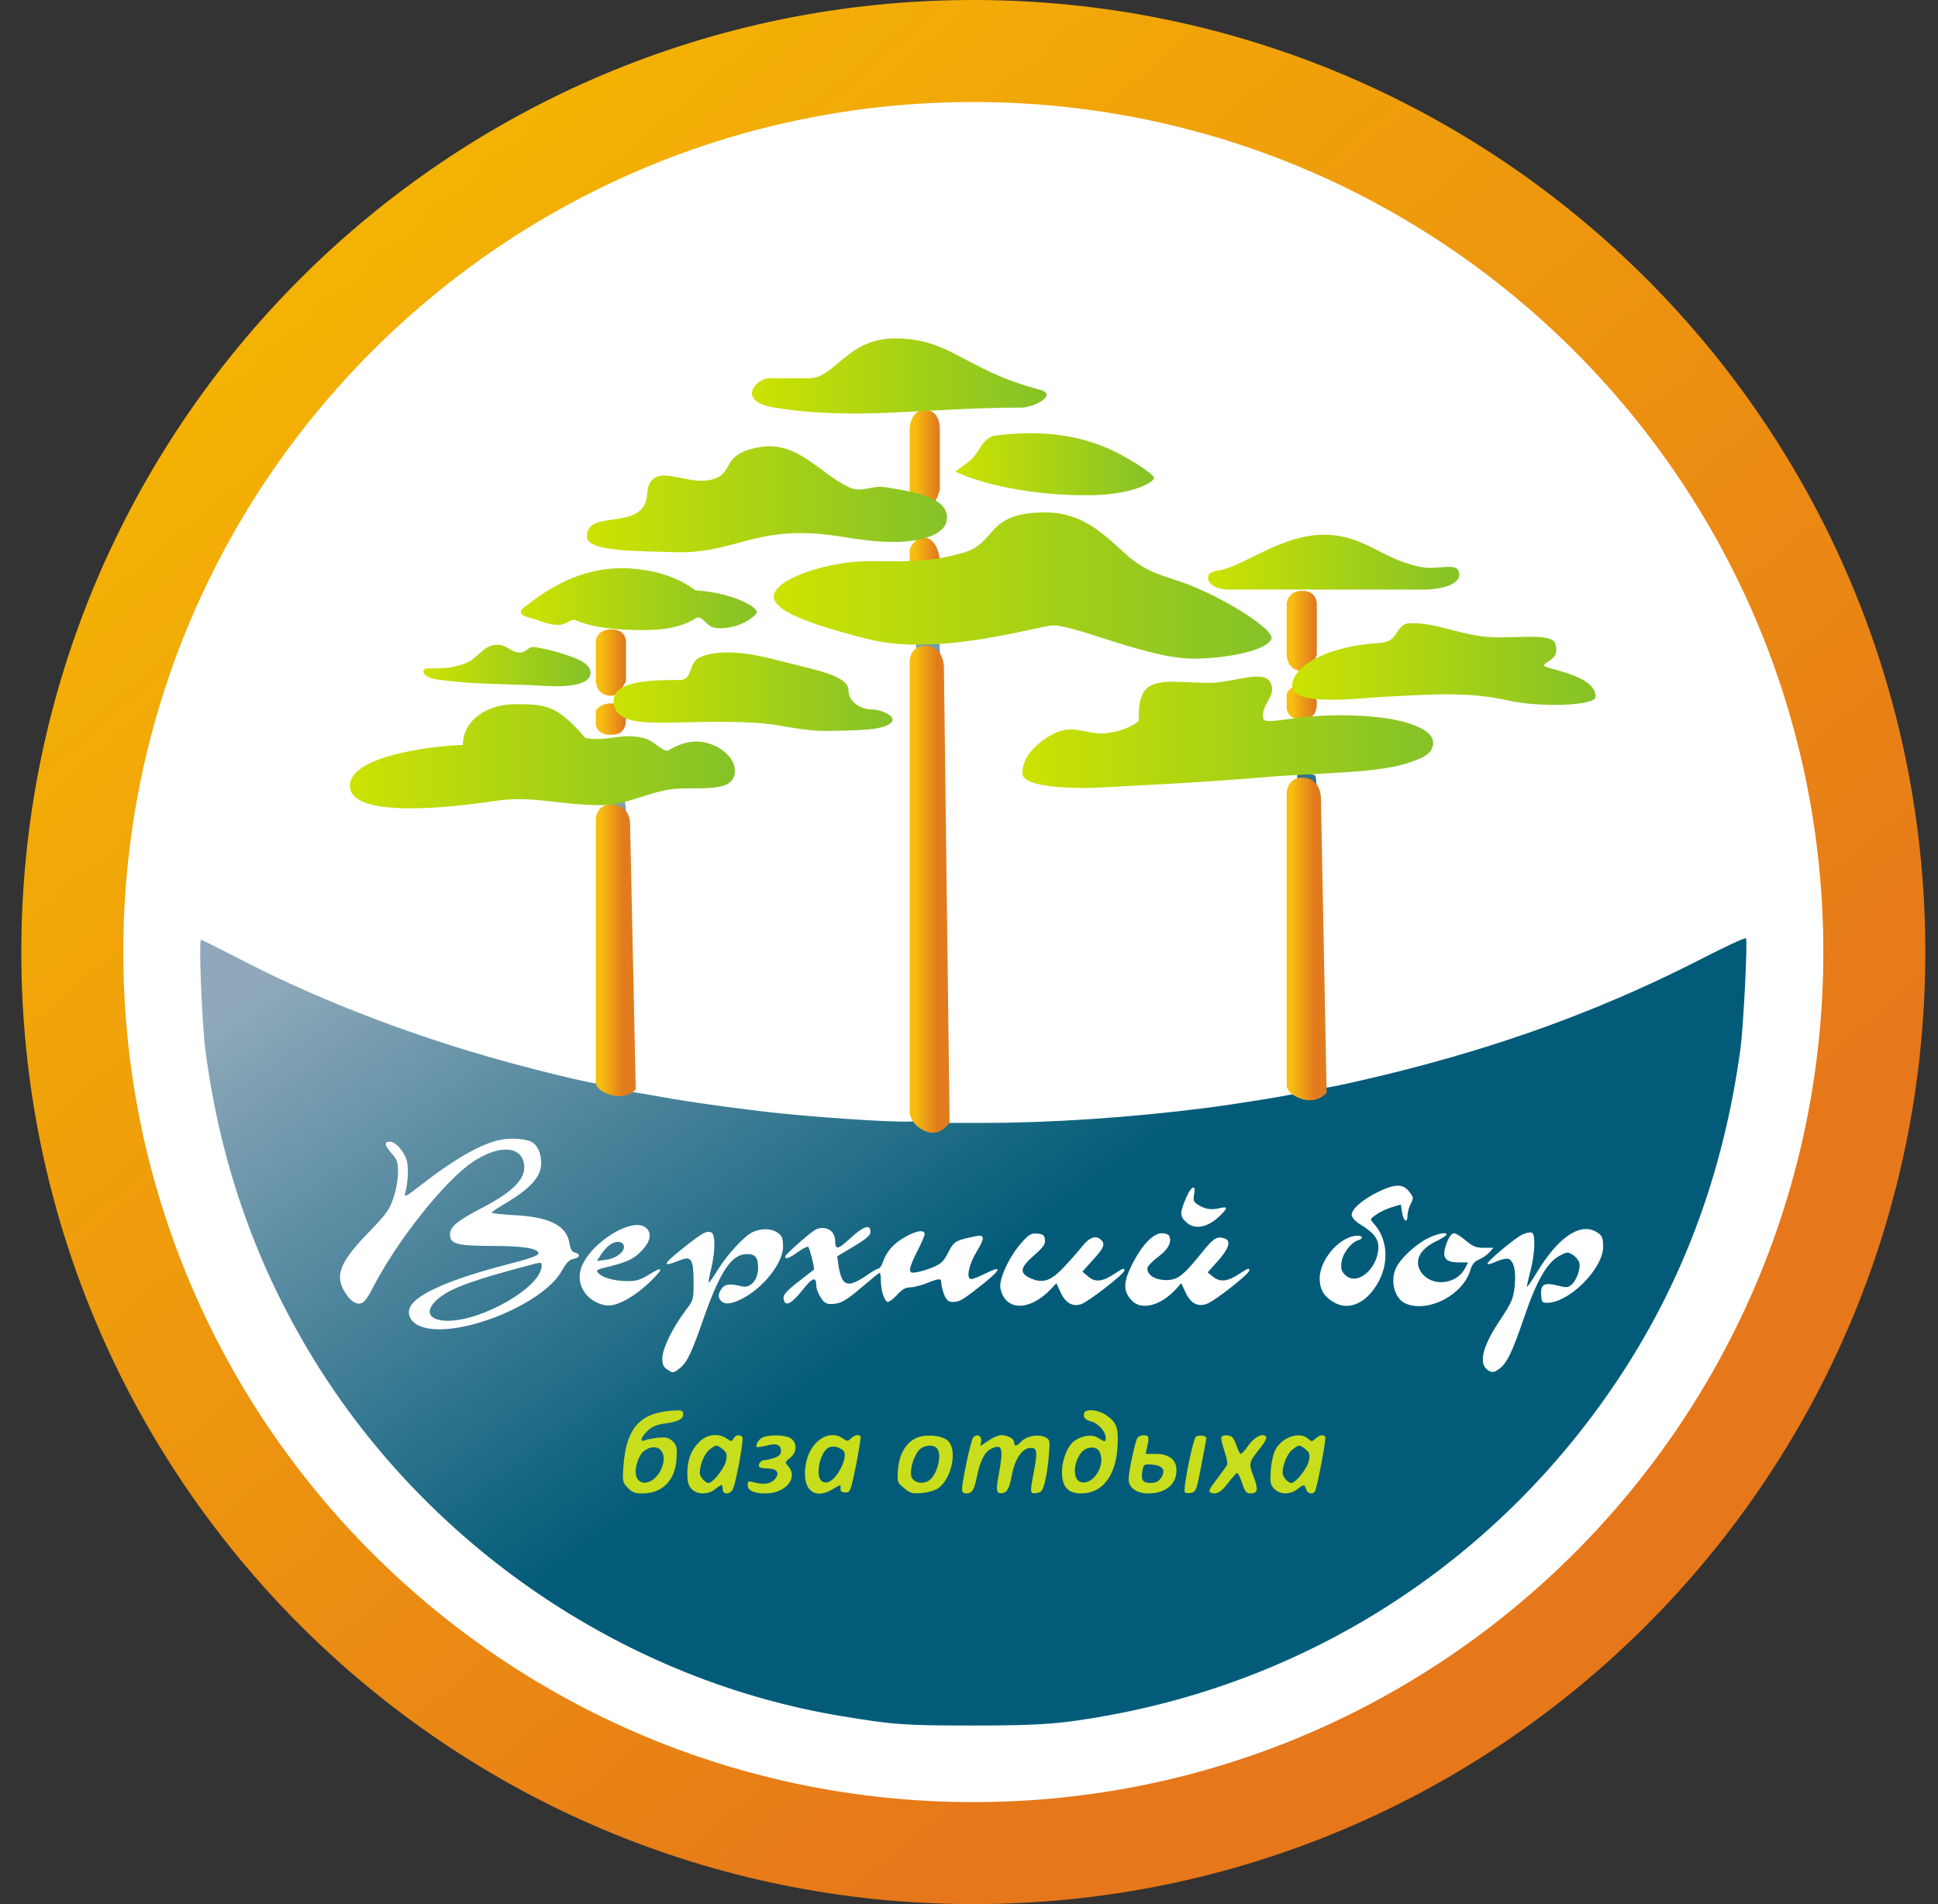 <svg width="57" height="56" viewBox="0 0 57 56" fill="none" xmlns="http://www.w3.org/2000/svg">
<rect x="0" y="0" width="57" height="56" fill="#333333" stroke="none"/>
<g clip-path="url(#clip0_4697_38)">
<path d="M28.627 1.5C43.262 1.5 55.127 13.364 55.127 28C55.127 42.636 43.262 54.5 28.627 54.5C13.991 54.5 2.127 42.636 2.127 28C2.127 13.364 13.991 1.5 28.627 1.5Z" fill="white" stroke="url(#paint0_linear_4697_38)" stroke-width="3"/>
<rect x="17.261" y="40.82" width="24.22" height="4.594" fill="#C8DD1C"/>
<path fill-rule="evenodd" clip-rule="evenodd" d="M26.943 25.893C26.943 22.018 26.943 18.834 26.949 18.804C26.949 18.724 27.543 18.755 27.617 18.846C27.666 18.908 27.702 20.836 27.751 25.776C27.788 29.548 27.8 32.719 27.782 32.823L27.751 33.025H28.927C30.898 33.025 33.267 32.866 35.428 32.59C36.432 32.462 38.085 32.192 38.134 32.15C38.147 32.137 38.153 30.013 38.153 27.43V22.74H38.391C38.52 22.74 38.655 22.777 38.691 22.82C38.759 22.899 38.887 27.423 38.906 30.435C38.918 31.825 38.93 31.984 39.016 31.984C39.157 31.984 40.589 31.66 41.581 31.396C44.66 30.595 47.409 29.554 50.103 28.17C50.77 27.827 51.327 27.57 51.352 27.595C51.407 27.65 51.278 30.166 51.193 30.821C50.697 34.5 49.478 37.77 47.507 40.69C44.042 45.832 38.746 49.31 32.673 50.436C31.241 50.699 30.629 50.748 28.602 50.748C26.588 50.748 26.27 50.724 24.727 50.467C18.507 49.432 12.82 45.642 9.398 40.249C7.598 37.408 6.477 34.28 6.037 30.852C5.939 30.074 5.841 27.638 5.914 27.638C5.932 27.638 6.398 27.87 6.949 28.152C9.006 29.229 11.344 30.166 13.799 30.913C15.305 31.372 17.693 31.96 17.766 31.886C17.803 31.85 17.828 30.16 17.828 27.687C17.828 24.001 17.84 23.542 17.925 23.511C18.091 23.45 18.299 23.468 18.372 23.56C18.421 23.616 18.458 24.583 18.501 26.634C18.599 31.709 18.599 31.85 18.513 31.935C18.397 32.052 18.421 32.088 18.672 32.125C18.745 32.136 18.892 32.162 19.059 32.191C19.175 32.212 19.301 32.234 19.419 32.254C20.233 32.407 21.935 32.639 22.939 32.743C24.586 32.909 26.772 33.037 26.876 32.97C26.925 32.939 26.943 30.858 26.943 25.893ZM15.911 34.298C15.948 33.998 15.826 33.68 15.636 33.582C15.464 33.496 15.06 33.46 14.754 33.515C14.197 33.613 13.389 34.066 12.385 34.849C11.95 35.186 11.877 35.229 11.914 35.1C12.005 34.782 12.024 34.323 11.957 34.109C11.865 33.833 11.626 33.576 11.461 33.576C11.289 33.576 11.308 33.68 11.522 33.925C11.681 34.102 11.706 34.182 11.706 34.482C11.706 34.684 11.65 35.008 11.571 35.235C11.454 35.578 11.363 35.706 10.836 36.251C9.979 37.133 9.832 37.531 10.163 38.033C10.34 38.314 10.548 38.412 10.701 38.284C10.757 38.241 10.867 38.069 10.953 37.898C11.644 36.539 13.04 34.77 13.873 34.194C14.632 33.674 15.311 33.68 15.409 34.213C15.495 34.641 15.109 35.045 14.167 35.529C13.463 35.896 13.236 36.08 13.236 36.294C13.236 36.588 13.414 36.637 14.46 36.643C15.422 36.643 15.838 36.717 15.838 36.87C15.838 36.925 15.52 37.035 14.92 37.188C13.273 37.61 12.232 38.063 12.061 38.443C11.963 38.657 12.079 38.884 12.348 39C13.346 39.416 15.966 38.394 16.53 37.365C16.652 37.145 16.738 37.053 16.866 37.023C17.062 36.986 17.087 36.882 16.909 36.839C16.823 36.815 16.774 36.735 16.75 36.563C16.664 36.043 16.169 35.792 15.122 35.737C14.754 35.719 14.46 35.682 14.46 35.664C14.46 35.645 14.669 35.504 14.92 35.358C15.562 34.972 15.875 34.641 15.911 34.298ZM41.489 35.407C41.581 35.235 41.581 35.217 41.446 35.045C41.263 34.813 41.042 34.813 40.565 35.039C40.087 35.266 39.732 35.572 39.757 35.743C39.769 35.81 39.867 35.927 39.983 35.994C40.375 36.227 40.54 36.423 40.54 36.668C40.54 37.31 39.91 37.843 39.561 37.494C39.45 37.384 39.432 37.31 39.457 37.114C39.493 36.857 39.732 36.545 39.94 36.478C40.142 36.417 40.063 36.312 39.836 36.349C39.352 36.429 38.826 37.059 38.814 37.58C38.808 37.904 38.93 38.118 39.212 38.29C39.677 38.578 40.228 38.314 40.565 37.659C40.858 37.084 40.797 36.41 40.406 35.988C40.352 35.926 40.324 35.893 40.326 35.862C40.329 35.825 40.376 35.792 40.479 35.719C40.583 35.645 40.791 35.547 40.938 35.504L41.201 35.425L41.238 35.664C41.281 35.927 41.397 35.988 41.397 35.749C41.397 35.657 41.44 35.511 41.489 35.407ZM35.226 35.425C35.104 35.345 35.086 35.296 35.122 35.125C35.177 34.831 35.049 34.868 34.908 35.18C34.7 35.651 34.694 35.755 34.871 35.927C35.116 36.178 35.508 36.117 35.875 35.761C36.126 35.517 36.12 35.474 35.857 35.535C35.612 35.59 35.434 35.559 35.226 35.425ZM18.923 36.729C19.131 36.49 19.168 36.27 19.015 36.123C18.636 35.743 17.307 36.57 17.081 37.329C16.94 37.806 17.264 38.284 17.803 38.388C18.097 38.443 18.599 38.186 19.095 37.721C19.536 37.304 19.529 37.206 19.076 37.494C18.85 37.635 18.715 37.678 18.476 37.678C18.091 37.678 17.742 37.586 17.607 37.451C17.509 37.353 17.534 37.341 17.938 37.243C18.483 37.108 18.678 37.004 18.923 36.729ZM24.562 36.459C24.562 36.404 24.525 36.306 24.488 36.251C24.366 36.098 24.121 36.068 23.943 36.19C23.705 36.355 23.092 36.906 23.092 36.955C23.092 37.047 23.221 37.004 23.466 36.821C23.607 36.723 23.741 36.655 23.766 36.668C23.815 36.698 23.968 37.316 23.937 37.341C23.93 37.345 23.857 37.402 23.748 37.487C23.67 37.548 23.574 37.623 23.472 37.702C23.129 37.972 23.031 38.088 23.044 38.186C23.08 38.443 23.258 38.37 23.588 37.959C23.907 37.555 24.005 37.525 24.011 37.831C24.011 37.898 24.066 38.045 24.133 38.149C24.225 38.302 24.299 38.351 24.433 38.351C24.715 38.351 24.862 38.272 25.37 37.837C25.627 37.617 25.854 37.433 25.872 37.433C25.89 37.433 25.909 37.537 25.909 37.672C25.909 37.965 26.019 38.29 26.117 38.29C26.16 38.29 26.282 38.192 26.392 38.076C26.527 37.923 26.637 37.861 26.766 37.861C26.864 37.861 27.084 37.806 27.255 37.739C27.641 37.586 27.684 37.586 27.684 37.739C27.684 37.806 27.727 37.959 27.77 38.076C27.843 38.247 27.892 38.29 28.033 38.29C28.229 38.29 28.333 38.223 28.97 37.715C29.459 37.316 29.465 37.212 28.976 37.457C28.804 37.543 28.621 37.617 28.566 37.617C28.406 37.617 28.492 37.194 28.719 36.821C28.97 36.41 28.97 36.306 28.712 36.355C28.113 36.472 28.057 36.508 27.892 36.827C27.77 37.078 27.684 37.163 27.464 37.261C27.311 37.323 27.09 37.396 26.974 37.414C26.796 37.445 26.766 37.433 26.766 37.323C26.766 37.255 26.864 37.017 26.98 36.796C27.096 36.57 27.194 36.349 27.194 36.3C27.194 36.153 26.949 36.19 26.6 36.392C26.27 36.582 26.074 36.808 25.964 37.127C25.927 37.225 25.872 37.31 25.835 37.31C25.805 37.31 25.658 37.39 25.511 37.494C24.923 37.898 24.758 37.843 24.66 37.206L24.623 36.949L25.113 36.655C25.492 36.429 25.602 36.331 25.602 36.227C25.602 35.988 25.394 36.062 25.003 36.423C24.629 36.766 24.562 36.772 24.562 36.459ZM23.031 36.668C23.031 36.386 22.994 36.319 22.805 36.215C22.633 36.129 22.37 36.129 22.143 36.233C21.899 36.343 21.397 36.882 21.103 37.359C20.974 37.568 20.858 37.733 20.846 37.721C20.833 37.708 20.864 37.519 20.919 37.304C21.042 36.784 21.042 36.294 20.919 36.245C20.772 36.19 20.65 36.264 20.111 36.692C19.468 37.2 19.45 37.286 20.013 37.059C20.331 36.931 20.399 37.041 20.399 37.69C20.399 38.229 20.399 38.235 20.154 38.553C19.78 39.055 19.48 39.667 19.48 39.943C19.48 40.133 19.511 40.206 19.64 40.286C19.787 40.384 19.805 40.384 19.958 40.267C20.203 40.084 20.319 39.851 20.705 38.743C21.189 37.378 21.519 36.882 21.972 36.882C22.217 36.882 22.297 36.986 22.297 37.292C22.297 37.641 22.07 37.898 21.819 37.831C21.446 37.739 21.299 37.763 21.201 37.935C21.127 38.063 21.121 38.131 21.17 38.21C21.268 38.37 21.452 38.376 21.77 38.223C22.413 37.923 23.031 37.157 23.031 36.668ZM47.152 36.668C47.152 36.386 47.115 36.319 46.925 36.215C46.448 35.964 45.811 36.41 45.199 37.427C45.052 37.666 44.924 37.855 44.911 37.849C44.905 37.837 44.948 37.623 45.015 37.372C45.15 36.845 45.168 36.3 45.052 36.251C45.009 36.233 44.893 36.257 44.789 36.3C44.575 36.392 43.699 37.127 43.748 37.176C43.767 37.194 43.895 37.157 44.024 37.096C44.158 37.035 44.311 37.004 44.366 37.023C44.526 37.09 44.593 37.372 44.55 37.819C44.507 38.198 44.471 38.29 44.128 38.81C43.583 39.618 43.467 40.139 43.791 40.316C43.895 40.371 43.95 40.359 44.085 40.267C44.324 40.09 44.471 39.79 44.832 38.731C45.205 37.635 45.511 37.114 45.885 36.925C46.093 36.815 46.123 36.815 46.258 36.906C46.344 36.955 46.423 37.059 46.448 37.127C46.497 37.292 46.381 37.635 46.227 37.776C46.117 37.874 46.075 37.874 45.799 37.806C45.413 37.708 45.303 37.776 45.328 38.1C45.346 38.302 45.358 38.321 45.536 38.314C46.185 38.284 47.152 37.298 47.152 36.668ZM30.414 36.919C30.684 36.68 30.751 36.594 30.733 36.459C30.721 36.331 30.678 36.294 30.512 36.282C30.335 36.264 30.267 36.3 30.065 36.527C29.704 36.913 29.374 37.617 29.423 37.88C29.551 38.565 30.286 38.578 30.922 37.898L31.069 37.739L31.18 37.978C31.327 38.314 31.541 38.443 31.798 38.357C32.012 38.284 33.071 37.464 33.071 37.365C33.071 37.28 33.029 37.298 32.778 37.464C32.428 37.696 32.208 37.721 32.006 37.543L31.835 37.396L32.147 37.053C32.465 36.704 32.514 36.594 32.386 36.466C32.239 36.319 32.043 36.386 31.835 36.649C31.724 36.79 31.48 37.066 31.296 37.261C30.904 37.684 30.659 37.757 30.292 37.586C29.974 37.433 30.004 37.28 30.414 36.919ZM34.051 36.974C34.351 36.753 34.467 36.545 34.394 36.361C34.375 36.306 34.283 36.27 34.167 36.27C33.91 36.27 33.567 36.637 33.279 37.225C33.029 37.727 33.035 37.99 33.298 38.259C33.586 38.547 34.149 38.394 34.596 37.904L34.743 37.739L34.853 37.978C35.006 38.321 35.208 38.443 35.483 38.351C35.704 38.284 36.745 37.464 36.745 37.365C36.745 37.28 36.702 37.298 36.451 37.464C36.114 37.69 35.888 37.715 35.685 37.555L35.52 37.421L35.826 37.078C36.139 36.729 36.212 36.496 36.034 36.429C35.808 36.343 35.698 36.404 35.379 36.802C34.798 37.525 34.639 37.647 34.296 37.647C33.977 37.647 33.745 37.5 33.745 37.304C33.745 37.249 33.886 37.096 34.051 36.974ZM42.224 36.514C42.377 36.441 42.511 36.355 42.536 36.325C42.603 36.215 42.267 36.276 41.973 36.429C41.611 36.619 41.189 37.017 41.061 37.286C40.871 37.684 41.024 38.223 41.373 38.351C42.034 38.602 43.032 38.076 43.246 37.353C43.295 37.182 43.369 37.096 43.503 37.041C43.607 36.998 43.748 36.9 43.809 36.827L43.926 36.698H43.644C43.417 36.698 43.32 36.661 43.111 36.484C42.971 36.368 42.818 36.27 42.769 36.27C42.671 36.27 42.56 36.466 42.493 36.747C42.432 37.017 42.554 37.127 42.903 37.127H43.179L43.087 37.304C42.842 37.77 42.144 37.855 41.826 37.451C41.569 37.127 41.728 36.753 42.224 36.514ZM19.517 41.871C19.933 41.816 20.093 41.743 20.093 41.596C20.093 41.498 20.056 41.473 19.897 41.48C18.844 41.516 18.415 41.969 18.336 43.126C18.305 43.555 18.311 43.598 18.458 43.751C18.587 43.892 18.672 43.922 18.899 43.922C19.48 43.922 19.86 43.536 19.897 42.912C19.921 42.581 19.903 42.508 19.787 42.392C19.676 42.282 19.603 42.263 19.37 42.282C19.211 42.3 19.034 42.331 18.979 42.355C18.807 42.434 18.844 42.282 19.04 42.086C19.168 41.963 19.303 41.902 19.517 41.871ZM32.869 42.526C32.9 41.981 32.839 41.822 32.526 41.614C32.3 41.461 31.939 41.424 31.89 41.553C31.841 41.675 31.92 41.767 32.11 41.81C32.3 41.859 32.52 42.11 32.52 42.275C32.52 42.416 32.496 42.416 32.306 42.294C32.135 42.177 31.853 42.208 31.614 42.367C31.406 42.502 31.235 42.918 31.235 43.298C31.235 43.726 31.412 43.922 31.798 43.922C32.422 43.922 32.827 43.402 32.869 42.526ZM21.574 42.306C21.519 42.404 21.507 42.404 21.372 42.306C21.14 42.147 20.809 42.177 20.588 42.386C20.337 42.624 20.215 42.924 20.215 43.328C20.215 43.573 20.246 43.69 20.337 43.788C20.497 43.959 20.821 43.965 21.029 43.8C21.115 43.732 21.201 43.677 21.219 43.677C21.238 43.677 21.256 43.732 21.256 43.8C21.256 43.971 21.488 43.959 21.562 43.781C21.654 43.561 21.88 42.337 21.837 42.269C21.776 42.177 21.635 42.196 21.574 42.306ZM23.239 42.875C23.441 42.716 23.454 42.441 23.264 42.306C23.117 42.202 22.658 42.184 22.444 42.269C22.321 42.318 22.205 42.502 22.26 42.557C22.272 42.569 22.395 42.551 22.529 42.52C22.829 42.434 22.97 42.483 22.97 42.667C22.97 42.771 22.915 42.826 22.78 42.875C22.67 42.912 22.535 42.943 22.48 42.943C22.37 42.943 22.278 43.084 22.339 43.151C22.364 43.169 22.468 43.188 22.572 43.188C22.848 43.188 22.945 43.316 22.799 43.494C22.682 43.641 22.456 43.677 22.162 43.592C22.015 43.549 21.991 43.561 21.991 43.671C21.991 43.837 22.168 43.922 22.511 43.922C23.111 43.922 23.49 43.463 23.178 43.114C23.08 43.01 23.086 42.998 23.239 42.875ZM25.027 42.306C24.941 42.392 24.917 42.392 24.794 42.306C24.39 42.018 23.839 42.379 23.711 43.01C23.552 43.769 23.919 44.143 24.488 43.8C24.637 43.71 24.696 43.675 24.716 43.691C24.729 43.7 24.726 43.731 24.721 43.781C24.715 43.861 24.758 43.892 24.868 43.892C25.009 43.892 25.021 43.855 25.18 43.084C25.266 42.637 25.327 42.257 25.309 42.239C25.247 42.177 25.119 42.208 25.027 42.306ZM27.604 43.763C27.996 43.469 28.162 42.655 27.886 42.379C27.715 42.208 27.182 42.165 26.919 42.306C26.631 42.453 26.447 42.783 26.411 43.218C26.386 43.586 26.386 43.598 26.588 43.763C26.766 43.916 26.827 43.934 27.115 43.91C27.311 43.892 27.512 43.83 27.604 43.763ZM28.835 42.526L28.859 42.386C28.878 42.22 28.719 42.153 28.621 42.282C28.553 42.361 28.296 43.573 28.296 43.794C28.296 43.873 28.333 43.922 28.406 43.922C28.59 43.922 28.645 43.837 28.725 43.463C28.823 42.973 28.951 42.71 29.147 42.612C29.478 42.447 29.521 42.588 29.374 43.371C29.282 43.843 29.306 43.947 29.49 43.91C29.631 43.885 29.686 43.775 29.765 43.359C29.851 42.918 30.053 42.612 30.274 42.588C30.5 42.557 30.525 42.661 30.414 43.249C30.286 43.928 30.286 43.934 30.488 43.91C30.629 43.892 30.665 43.849 30.733 43.586C30.776 43.414 30.831 43.065 30.849 42.808C30.886 42.343 30.88 42.337 30.727 42.263C30.525 42.171 30.182 42.239 30.041 42.392C29.912 42.539 29.827 42.551 29.827 42.422C29.827 42.312 29.637 42.208 29.447 42.208C29.367 42.208 29.196 42.282 29.074 42.367L28.835 42.526ZM33.745 42.532C33.775 42.41 33.788 42.282 33.769 42.257C33.72 42.184 33.524 42.202 33.457 42.282C33.39 42.367 33.194 43.285 33.194 43.512C33.194 43.751 33.432 43.922 33.769 43.922C34.277 43.922 34.602 43.659 34.602 43.243C34.602 42.93 34.388 42.759 33.99 42.759H33.696L33.745 42.532ZM35.33 43.114C35.41 42.698 35.477 42.337 35.483 42.3C35.489 42.226 35.269 42.19 35.177 42.251C35.086 42.318 34.785 43.818 34.847 43.885C34.877 43.916 34.963 43.922 35.043 43.904C35.177 43.867 35.202 43.8 35.33 43.114ZM36.493 42.759C36.469 42.759 36.414 42.655 36.371 42.526C36.334 42.404 36.267 42.282 36.23 42.257C36.139 42.196 35.961 42.196 35.924 42.263C35.906 42.294 35.943 42.471 36.01 42.667C36.077 42.863 36.114 43.047 36.09 43.09C36.065 43.126 35.93 43.316 35.783 43.512C35.569 43.788 35.532 43.867 35.606 43.898C35.777 43.965 35.912 43.892 36.12 43.616C36.236 43.463 36.353 43.334 36.377 43.322C36.408 43.31 36.475 43.445 36.53 43.61C36.616 43.873 36.659 43.922 36.781 43.922C36.995 43.922 37.014 43.806 36.867 43.414C36.72 43.028 36.726 43.01 37.075 42.575C37.204 42.416 37.271 42.282 37.234 42.245C37.13 42.141 36.885 42.269 36.714 42.514C36.622 42.649 36.524 42.759 36.493 42.759ZM38.691 42.312C38.587 42.404 38.575 42.404 38.471 42.312C38.22 42.086 37.7 42.269 37.504 42.649C37.449 42.759 37.387 43.028 37.375 43.249C37.351 43.592 37.363 43.665 37.473 43.781C37.638 43.959 37.944 43.965 38.153 43.8C38.349 43.647 38.373 43.647 38.416 43.8C38.447 43.928 38.606 43.965 38.673 43.867C38.74 43.757 39.01 42.324 38.979 42.263C38.924 42.177 38.82 42.196 38.691 42.312ZM12.948 38.146C13.303 37.87 13.995 37.626 15.501 37.228L15.536 37.218L15.536 37.218C15.811 37.146 15.894 37.124 15.919 37.153C15.93 37.165 15.93 37.187 15.93 37.218L15.93 37.228C15.93 37.84 14.209 38.844 13.169 38.844C12.563 38.844 12.459 38.519 12.948 38.146ZM17.913 36.628C17.84 36.683 17.73 36.812 17.668 36.91L17.558 37.087L17.822 37.051C18.134 37.014 18.41 36.787 18.342 36.622C18.293 36.487 18.079 36.493 17.913 36.628ZM18.709 43.397C18.654 43.177 18.782 42.785 18.948 42.668C19.328 42.398 19.64 42.68 19.475 43.14C19.309 43.611 18.807 43.777 18.709 43.397ZM31.792 42.734C31.559 43.034 31.553 43.512 31.78 43.586C32.153 43.702 32.539 43.077 32.337 42.691C32.239 42.514 31.945 42.538 31.792 42.734ZM20.582 43.32C20.582 43.081 20.717 42.75 20.87 42.634C21.06 42.481 21.085 42.481 21.256 42.622C21.373 42.72 21.391 42.769 21.354 42.959C21.311 43.179 20.968 43.614 20.84 43.614C20.742 43.614 20.582 43.437 20.582 43.32ZM24.36 42.58C24.115 42.721 23.974 43.401 24.164 43.554C24.293 43.664 24.488 43.572 24.648 43.321C24.838 43.033 24.899 42.739 24.795 42.653C24.66 42.543 24.476 42.512 24.36 42.58ZM26.802 43.414C26.753 43.218 26.876 42.82 27.029 42.648C27.164 42.501 27.433 42.471 27.55 42.587C27.734 42.771 27.55 43.445 27.28 43.567C27.084 43.659 26.845 43.586 26.802 43.414ZM33.604 43.24C33.549 43.522 33.604 43.614 33.843 43.614C33.996 43.614 34.076 43.571 34.155 43.455C34.296 43.234 34.198 43.1 33.886 43.075C33.653 43.057 33.635 43.069 33.604 43.24ZM37.724 43.32C37.724 43.081 37.859 42.75 38.012 42.634C38.202 42.481 38.226 42.481 38.398 42.622C38.514 42.72 38.533 42.769 38.496 42.959C38.453 43.179 38.11 43.614 37.981 43.614C37.883 43.614 37.724 43.437 37.724 43.32Z" fill="url(#paint1_linear_4697_38)"/>
<path d="M17.979 32.206C18.414 32.33 18.674 32.065 18.697 32.041C18.698 32.04 18.698 32.038 18.698 32.036L18.531 24.2L18.531 24.2C18.531 24.199 18.53 23.663 17.979 23.663C17.524 23.663 17.524 24.092 17.524 24.092V31.847C17.524 31.847 17.524 32.077 17.979 32.206Z" fill="url(#paint2_linear_4697_38)"/>
<path d="M17.524 21.3C17.524 21.3 17.524 21.611 17.979 21.611C18.224 21.611 18.411 21.5 18.411 21.156C18.411 20.919 18.216 20.686 17.979 20.686C17.625 20.686 17.531 20.899 17.524 20.915C17.524 20.916 17.524 20.917 17.524 20.918V21.3Z" fill="url(#paint3_linear_4697_38)"/>
<path d="M17.524 20.029C17.524 20.029 17.524 20.461 17.979 20.461C18.217 20.461 18.399 20.056 18.41 20.03C18.411 20.03 18.411 20.029 18.411 20.028V18.855V18.855C18.411 18.855 18.411 18.508 17.979 18.508C17.551 18.508 17.524 18.85 17.524 18.855L17.524 18.855V20.029Z" fill="url(#paint4_linear_4697_38)"/>
<path d="M38.299 32.323C38.735 32.458 38.995 32.167 39.017 32.142C39.018 32.141 39.018 32.139 39.018 32.138L38.85 23.458L38.85 23.458C38.85 23.456 38.85 22.872 38.299 22.872C37.843 22.872 37.843 23.34 37.843 23.34V31.931C37.843 31.931 37.843 32.181 38.299 32.323Z" fill="url(#paint5_linear_4697_38)"/>
<path d="M37.843 20.822C37.843 20.822 37.843 21.162 38.299 21.162C38.544 21.162 38.73 21.04 38.73 20.665C38.73 20.406 38.536 20.152 38.299 20.152C37.944 20.152 37.85 20.386 37.844 20.402C37.844 20.403 37.843 20.404 37.843 20.405V20.822Z" fill="url(#paint6_linear_4697_38)"/>
<path d="M37.843 19.26C37.843 19.26 37.843 19.731 38.299 19.731C38.538 19.731 38.72 19.285 38.73 19.261C38.73 19.26 38.73 19.259 38.73 19.259V17.754V17.754C38.73 17.754 38.73 17.375 38.299 17.375C37.87 17.375 37.844 17.749 37.843 17.753L37.843 17.754V19.26Z" fill="url(#paint7_linear_4697_38)"/>
<path d="M27.21 33.264C27.651 33.458 27.912 33.034 27.928 33.006C27.929 33.005 27.929 33.004 27.929 33.003L27.762 19.616L27.762 19.616C27.762 19.615 27.761 18.994 27.21 18.994C26.755 18.994 26.755 19.449 26.755 19.449V32.707C26.755 32.707 26.755 33.063 27.21 33.264Z" fill="url(#paint8_linear_4697_38)"/>
<path d="M26.755 16.766C26.755 16.766 26.755 17.248 27.21 17.248C27.455 17.248 27.642 17.075 27.642 16.543C27.642 16.176 27.447 15.816 27.21 15.816C26.851 15.816 26.759 16.155 26.755 16.172L26.755 16.173V16.766Z" fill="url(#paint9_linear_4697_38)"/>
<path d="M26.755 14.41C26.755 14.41 26.755 15.043 27.21 15.043C27.452 15.043 27.636 14.43 27.642 14.411C27.642 14.41 27.642 14.41 27.642 14.409V12.592V12.592C27.642 12.592 27.642 12.055 27.21 12.055C26.78 12.055 26.755 12.589 26.755 12.592V12.592V14.41Z" fill="url(#paint10_linear_4697_38)"/>
<path d="M18.929 14.889C19.108 14.607 18.956 14.294 19.216 14.084C19.59 13.782 20.337 14.3 20.998 14.084C21.608 13.885 21.185 13.35 22.349 13.15C23.454 12.96 24.089 13.909 24.965 14.328C25.345 14.51 25.628 14.262 26.043 14.328L26.057 14.331C26.834 14.454 27.854 14.617 27.854 15.22C27.854 15.78 26.949 15.938 26.302 15.938C25.169 15.938 24.546 15.657 23.413 15.679C22.004 15.707 21.257 16.291 19.849 16.24C18.823 16.203 17.261 16.24 17.261 15.78C17.261 15.042 18.532 15.512 18.929 14.889Z" fill="url(#paint11_linear_4697_38)"/>
<path d="M22.616 11.123C22.272 11.123 21.606 11.794 22.786 11.988C25.16 12.379 27.2 11.988 30.028 11.988C30.418 11.988 31.127 11.604 30.587 11.463C28.332 10.87 27.992 9.953 26.313 9.953C24.923 9.953 24.552 11.123 23.803 11.123H22.616Z" fill="url(#paint12_linear_4697_38)"/>
<path d="M28.467 13.598C28.323 13.706 28.094 13.869 28.094 13.869C28.094 13.869 29.45 14.565 31.978 14.565C33.352 14.565 33.946 14.16 33.946 14.056C33.945 13.952 33.123 13.396 32.436 13.125C31.498 12.756 30.537 12.667 29.332 12.801C28.845 12.855 28.861 13.305 28.467 13.598Z" fill="url(#paint13_linear_4697_38)"/>
<path d="M22.759 17.528C22.799 17.004 24.395 16.504 25.558 16.504C26.78 16.504 27.288 16.551 28.335 16.254C29.344 15.967 28.959 15.07 30.747 15.07C32.076 15.07 32.73 16.041 33.364 16.504C33.843 16.854 34.192 16.924 34.752 17.118C35.931 17.528 37.531 18.533 37.392 18.802C37.211 19.154 36.018 19.371 35.094 19.371C33.769 19.371 31.657 18.393 30.975 18.393C30.585 18.393 27.615 19.321 25.558 18.802C24.394 18.509 22.719 18.052 22.759 17.528Z" fill="url(#paint14_linear_4697_38)"/>
<path d="M36.148 17.339C35.481 17.339 35.335 16.839 35.796 16.783C36.555 16.69 37.672 15.707 38.982 15.727C40.179 15.745 40.708 16.513 41.891 16.69C42.279 16.748 42.794 16.56 42.892 16.783C43.072 17.192 42.338 17.339 41.891 17.339H36.148Z" fill="url(#paint15_linear_4697_38)"/>
<path d="M30.071 22.749C30.052 22.084 30.872 21.586 31.219 21.489C31.683 21.36 32.1 21.631 32.576 21.56C33.25 21.459 33.498 21.193 33.498 21.193C33.498 21.193 33.435 20.491 33.736 20.236C34.103 19.926 34.846 20.101 35.629 20.081C36.309 20.064 37.184 19.679 37.37 20.081C37.557 20.483 37.104 20.669 37.148 21.11C37.18 21.43 38.355 20.836 40.667 21.11C41.179 21.171 42.151 21.396 42.151 21.841C42.151 22.185 41.807 22.299 41.484 22.416C40.558 22.749 38.844 22.719 37.148 22.86C35.313 23.014 34.172 23.061 32.442 23.157C31.504 23.209 30.082 23.157 30.071 22.749Z" fill="url(#paint16_linear_4697_38)"/>
<path d="M43.563 18.712C42.732 18.594 42.243 18.328 41.515 18.328C41.206 18.328 41.177 18.493 41.009 18.712C40.85 18.919 40.59 18.907 40.329 18.93C39.351 19.017 38.283 19.386 38.043 19.978C37.696 20.836 39.77 20.541 40.694 20.494C42.1 20.422 43.175 20.337 44.338 20.597C45.352 20.823 46.929 20.749 46.929 20.494C46.929 19.797 45.291 19.68 45.417 19.549C45.544 19.415 45.875 19.351 45.743 18.93C45.63 18.568 44.389 18.828 43.563 18.712Z" fill="url(#paint17_linear_4697_38)"/>
<path d="M13.614 21.911C13.614 21.158 14.365 20.711 15.127 20.711C16.03 20.711 16.363 20.711 17.215 21.703C17.869 21.827 18.246 21.542 18.919 21.703C19.245 21.78 19.434 22.08 19.642 22.08C19.879 21.929 20.26 21.755 20.676 21.824C21.164 21.906 21.615 22.272 21.615 22.677C21.615 22.894 21.477 23.056 21.267 23.111C20.676 23.268 20.137 23.1 19.441 23.268C18.921 23.393 18.269 23.681 17.734 23.681C16.404 23.681 15.677 23.389 14.583 23.553C13.137 23.771 10.292 24.066 10.292 23.111C10.292 22.157 13.097 21.911 13.614 21.911Z" fill="url(#paint18_linear_4697_38)"/>
<path d="M18.046 20.627C18.046 20.007 19.173 19.999 19.986 19.999C20.409 19.999 20.219 19.47 20.614 19.316C21.279 19.058 22.184 19.231 23.052 19.464C23.835 19.674 24.954 19.851 24.954 20.295C24.954 20.649 25.324 20.867 25.656 20.867C25.92 20.867 26.404 21.076 26.21 21.255C25.952 21.495 25.136 21.476 24.437 21.495C23.553 21.521 23.067 21.306 22.184 21.255C21.14 21.195 20.152 21.255 19.506 21.255C18.885 21.255 18.046 21.248 18.046 20.627Z" fill="url(#paint19_linear_4697_38)"/>
<path d="M12.918 19.995C12.367 19.928 12.38 19.658 12.569 19.658C13.086 19.658 13.245 19.657 13.648 19.523C14.067 19.385 14.186 18.971 14.626 18.961C14.921 18.954 15.055 19.233 15.346 19.186C15.501 19.161 15.562 19.001 15.717 19.028C16.099 19.096 16.211 19.119 16.661 19.264C16.987 19.37 17.369 19.523 17.369 19.782C17.369 20.196 16.513 20.198 16.099 20.175C14.694 20.097 14.153 20.146 12.918 19.995Z" fill="url(#paint20_linear_4697_38)"/>
<path d="M15.532 17.775C15.4 17.878 15.069 18.043 15.642 18.189C15.972 18.273 16.155 18.403 16.494 18.372C16.68 18.355 16.786 18.175 16.957 18.25C17.432 18.457 18.129 18.531 18.918 18.531C19.491 18.531 20.027 18.457 20.453 18.189C20.651 18.064 20.761 18.405 20.989 18.457C21.31 18.531 21.936 18.404 22.244 18.043C22.377 17.885 21.573 17.435 20.453 17.361C19.953 16.984 19.274 16.755 18.455 16.715C17.242 16.656 16.263 17.203 15.532 17.775Z" fill="url(#paint21_linear_4697_38)"/>
</g>
<defs>
<linearGradient id="paint0_linear_4697_38" x1="10.181" y1="2.393" x2="51.527" y2="50.786" gradientUnits="userSpaceOnUse">
<stop stop-color="#F5B702"/>
<stop offset="0.819" stop-color="#E6771A"/>
</linearGradient>
<linearGradient id="paint1_linear_4697_38" x1="5.888" y1="30.226" x2="17.073" y2="45.776" gradientUnits="userSpaceOnUse">
<stop stop-color="#8FA9BA"/>
<stop offset="1" stop-color="#025C79"/>
</linearGradient>
<linearGradient id="paint2_linear_4697_38" x1="18.698" y1="26.062" x2="17.685" y2="26.062" gradientUnits="userSpaceOnUse">
<stop offset="0.359" stop-color="#E27B1E"/>
<stop offset="1" stop-color="#F7BD11"/>
</linearGradient>
<linearGradient id="paint3_linear_4697_38" x1="18.698" y1="26.062" x2="17.685" y2="26.062" gradientUnits="userSpaceOnUse">
<stop offset="0.359" stop-color="#E27B1E"/>
<stop offset="1" stop-color="#F7BD11"/>
</linearGradient>
<linearGradient id="paint4_linear_4697_38" x1="18.698" y1="26.062" x2="17.685" y2="26.062" gradientUnits="userSpaceOnUse">
<stop offset="0.359" stop-color="#E27B1E"/>
<stop offset="1" stop-color="#F7BD11"/>
</linearGradient>
<linearGradient id="paint5_linear_4697_38" x1="39.018" y1="25.618" x2="38.004" y2="25.618" gradientUnits="userSpaceOnUse">
<stop offset="0.359" stop-color="#E27B1E"/>
<stop offset="1" stop-color="#F7BD11"/>
</linearGradient>
<linearGradient id="paint6_linear_4697_38" x1="39.018" y1="25.618" x2="38.004" y2="25.618" gradientUnits="userSpaceOnUse">
<stop offset="0.359" stop-color="#E27B1E"/>
<stop offset="1" stop-color="#F7BD11"/>
</linearGradient>
<linearGradient id="paint7_linear_4697_38" x1="39.018" y1="25.618" x2="38.004" y2="25.618" gradientUnits="userSpaceOnUse">
<stop offset="0.359" stop-color="#E27B1E"/>
<stop offset="1" stop-color="#F7BD11"/>
</linearGradient>
<linearGradient id="paint8_linear_4697_38" x1="27.929" y1="23.751" x2="26.916" y2="23.751" gradientUnits="userSpaceOnUse">
<stop offset="0.359" stop-color="#E27B1E"/>
<stop offset="1" stop-color="#F7BD11"/>
</linearGradient>
<linearGradient id="paint9_linear_4697_38" x1="27.929" y1="23.751" x2="26.916" y2="23.751" gradientUnits="userSpaceOnUse">
<stop offset="0.359" stop-color="#E27B1E"/>
<stop offset="1" stop-color="#F7BD11"/>
</linearGradient>
<linearGradient id="paint10_linear_4697_38" x1="27.929" y1="23.751" x2="26.916" y2="23.751" gradientUnits="userSpaceOnUse">
<stop offset="0.359" stop-color="#E27B1E"/>
<stop offset="1" stop-color="#F7BD11"/>
</linearGradient>
<linearGradient id="paint11_linear_4697_38" x1="27.854" y1="14.684" x2="17.261" y2="14.684" gradientUnits="userSpaceOnUse">
<stop stop-color="#84C228"/>
<stop offset="1" stop-color="#CCE202"/>
</linearGradient>
<linearGradient id="paint12_linear_4697_38" x1="30.783" y1="11.058" x2="22.115" y2="11.058" gradientUnits="userSpaceOnUse">
<stop stop-color="#84C228"/>
<stop offset="1" stop-color="#CCE202"/>
</linearGradient>
<linearGradient id="paint13_linear_4697_38" x1="33.946" y1="13.653" x2="28.094" y2="13.653" gradientUnits="userSpaceOnUse">
<stop stop-color="#84C228"/>
<stop offset="1" stop-color="#CCE202"/>
</linearGradient>
<linearGradient id="paint14_linear_4697_38" x1="37.401" y1="17.221" x2="22.759" y2="17.221" gradientUnits="userSpaceOnUse">
<stop stop-color="#84C228"/>
<stop offset="1" stop-color="#CCE202"/>
</linearGradient>
<linearGradient id="paint15_linear_4697_38" x1="42.92" y1="16.533" x2="35.528" y2="16.533" gradientUnits="userSpaceOnUse">
<stop stop-color="#84C228"/>
<stop offset="1" stop-color="#CCE202"/>
</linearGradient>
<linearGradient id="paint16_linear_4697_38" x1="42.151" y1="21.536" x2="30.07" y2="21.536" gradientUnits="userSpaceOnUse">
<stop stop-color="#84C228"/>
<stop offset="1" stop-color="#CCE202"/>
</linearGradient>
<linearGradient id="paint17_linear_4697_38" x1="46.929" y1="19.53" x2="38.005" y2="19.53" gradientUnits="userSpaceOnUse">
<stop stop-color="#84C228"/>
<stop offset="1" stop-color="#CCE202"/>
</linearGradient>
<linearGradient id="paint18_linear_4697_38" x1="10.292" y1="22.242" x2="21.615" y2="22.242" gradientUnits="userSpaceOnUse">
<stop stop-color="#CCE202"/>
<stop offset="1" stop-color="#84C228"/>
</linearGradient>
<linearGradient id="paint19_linear_4697_38" x1="26.255" y1="20.343" x2="18.046" y2="20.343" gradientUnits="userSpaceOnUse">
<stop stop-color="#84C228"/>
<stop offset="1" stop-color="#CCE202"/>
</linearGradient>
<linearGradient id="paint20_linear_4697_38" x1="12.451" y1="19.572" x2="17.369" y2="19.572" gradientUnits="userSpaceOnUse">
<stop stop-color="#CCE202"/>
<stop offset="1" stop-color="#84C228"/>
</linearGradient>
<linearGradient id="paint21_linear_4697_38" x1="22.258" y1="17.621" x2="15.316" y2="17.621" gradientUnits="userSpaceOnUse">
<stop stop-color="#84C228"/>
<stop offset="1" stop-color="#CCE202"/>
</linearGradient>
<clipPath id="clip0_4697_38">
<rect width="56" height="56" fill="white" transform="translate(0.627)"/>
</clipPath>
</defs>
</svg>
